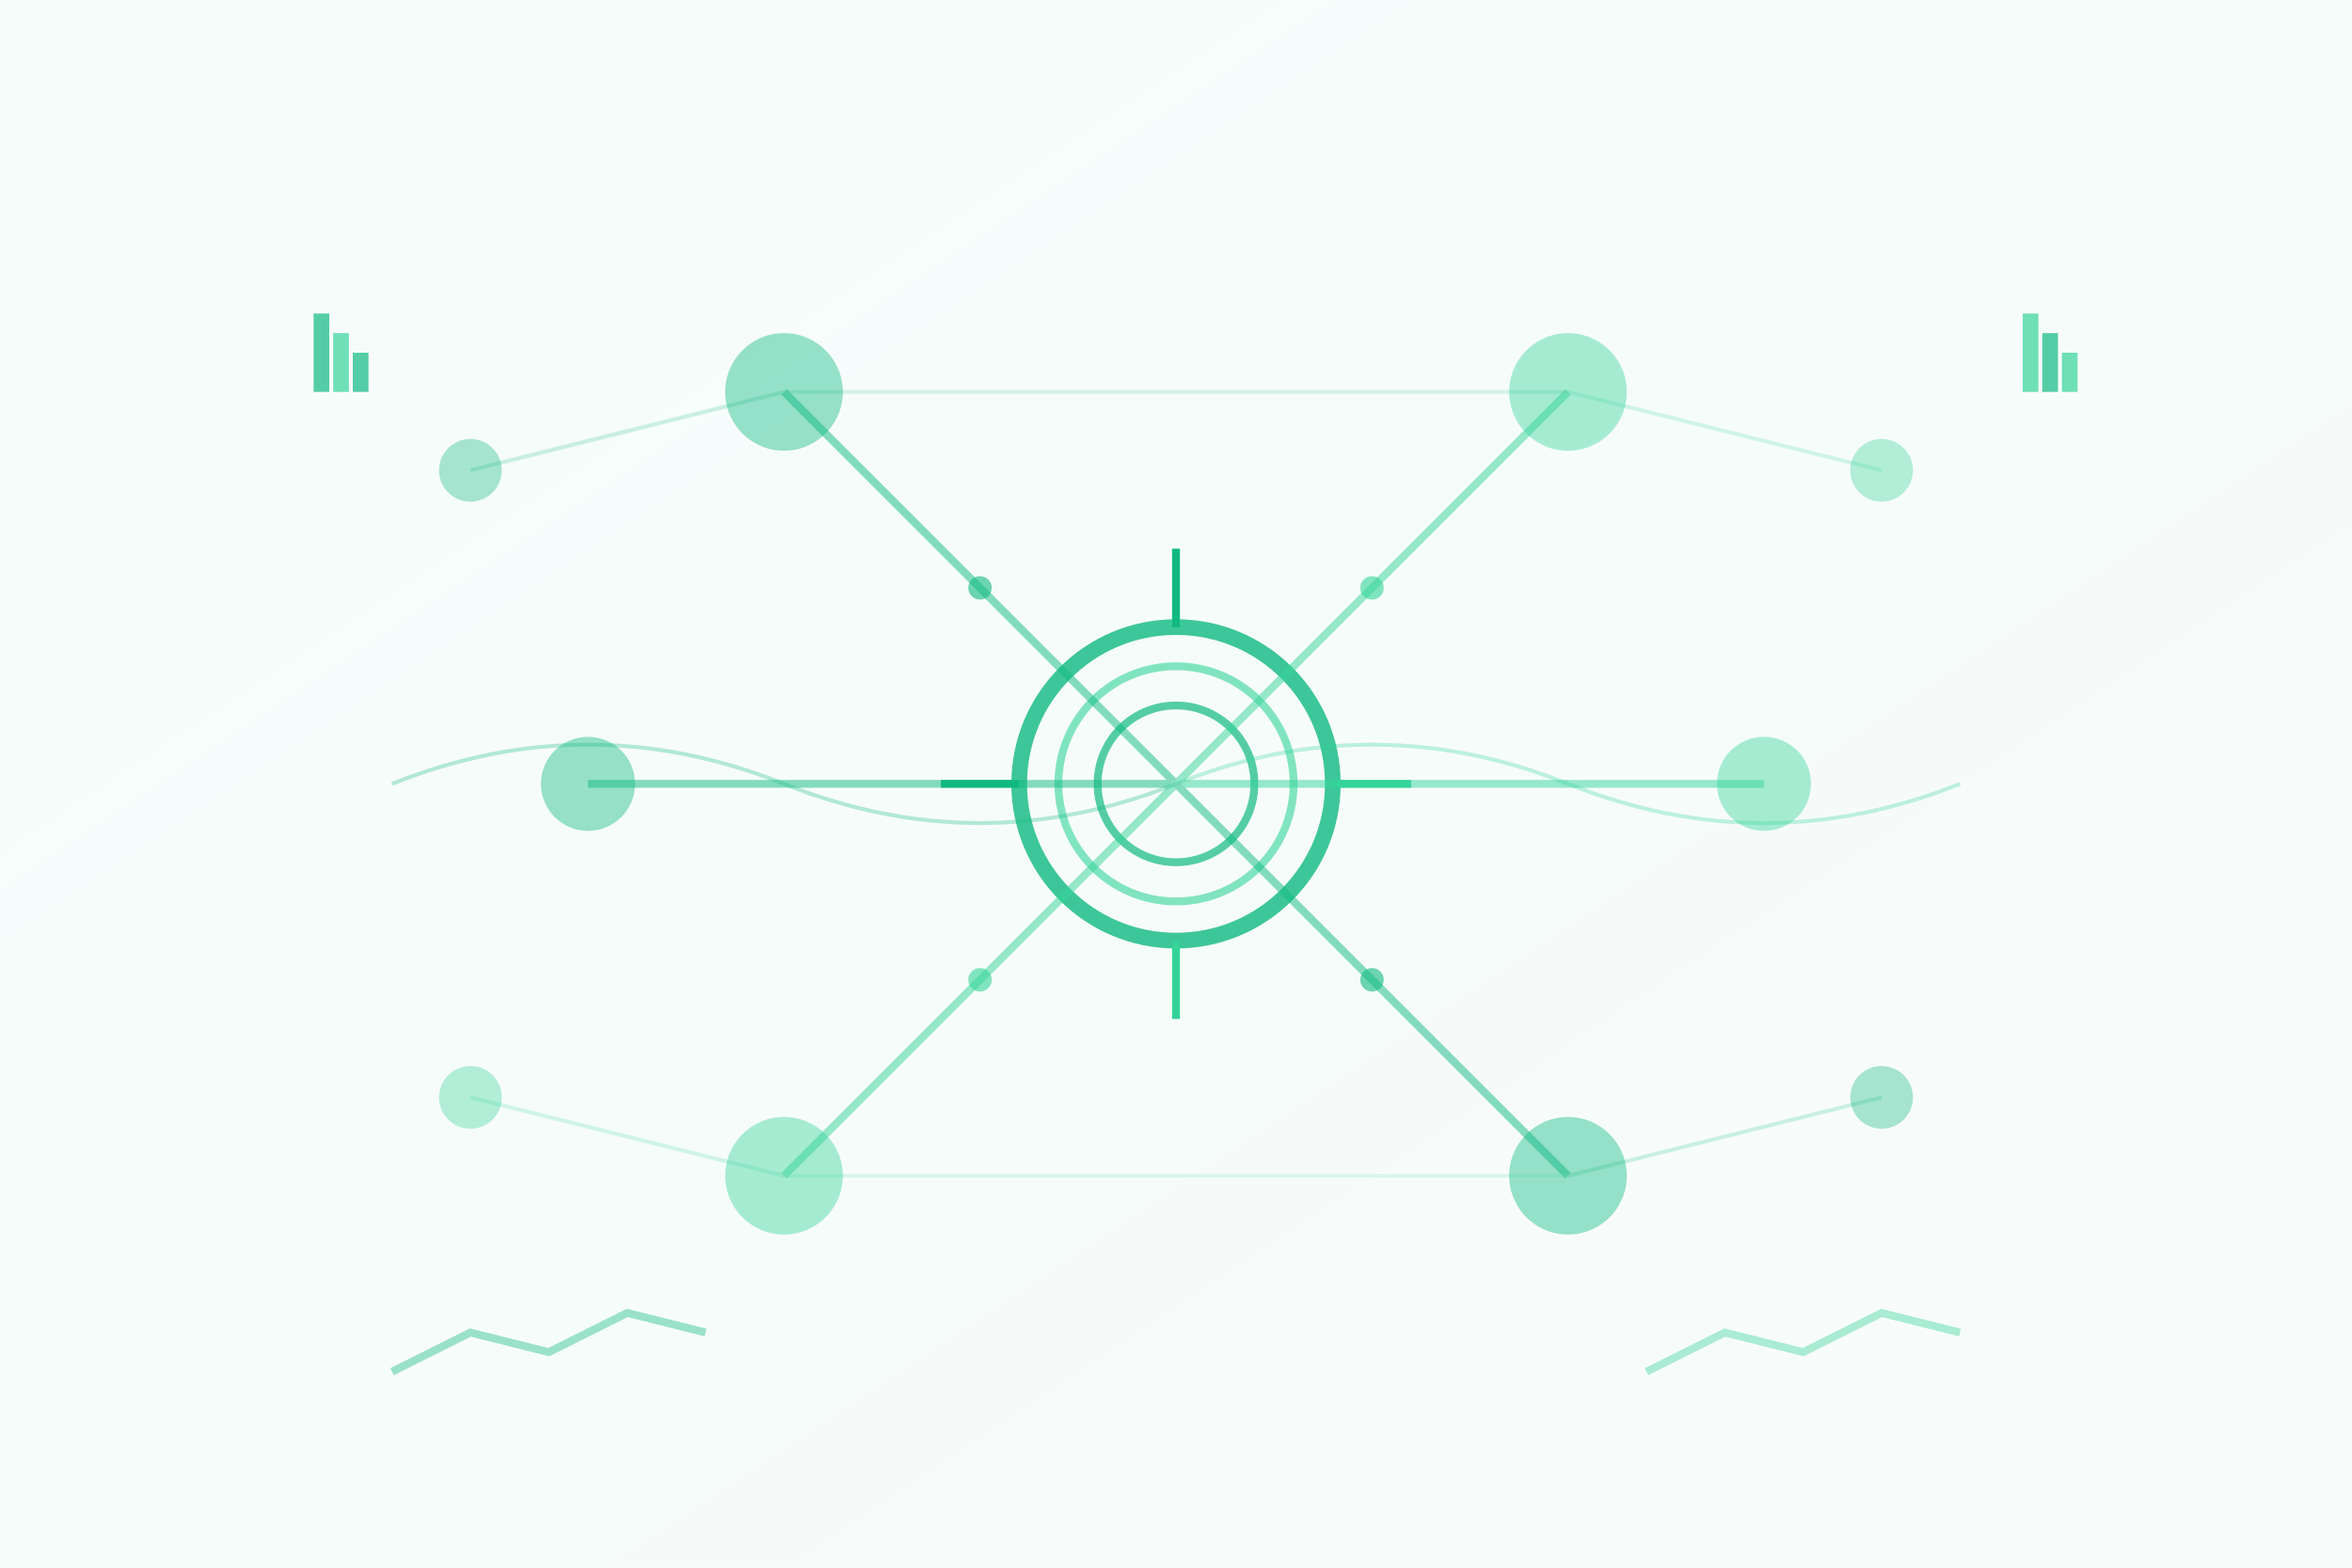 <svg width="600" height="400" viewBox="0 0 600 400" xmlns="http://www.w3.org/2000/svg">
  <defs>
    <linearGradient id="networkGradient1" x1="0%" y1="0%" x2="100%" y2="100%">
      <stop offset="0%" style="stop-color:#10B981;stop-opacity:0.8" />
      <stop offset="100%" style="stop-color:#059669;stop-opacity:0.6" />
    </linearGradient>
    <linearGradient id="networkGradient2" x1="0%" y1="0%" x2="100%" y2="100%">
      <stop offset="0%" style="stop-color:#34D399;stop-opacity:0.4" />
      <stop offset="100%" style="stop-color:#10B981;stop-opacity:0.2" />
    </linearGradient>
    <filter id="networkGlow">
      <feGaussianBlur stdDeviation="2" result="coloredBlur"/>
      <feMerge> 
        <feMergeNode in="coloredBlur"/>
        <feMergeNode in="SourceGraphic"/>
      </feMerge>
    </filter>
  </defs>
  
  <!-- Background -->
  <rect x="0" y="0" width="600" height="400" fill="url(#networkGradient1)" opacity="0.05"/>
  
  <!-- Central network hub -->
  <g filter="url(#networkGlow)">
    <circle cx="300" cy="200" r="40" fill="none" stroke="#10B981" stroke-width="4" opacity="0.8"/>
    <circle cx="300" cy="200" r="30" fill="none" stroke="#34D399" stroke-width="2" opacity="0.6"/>
    <circle cx="300" cy="200" r="20" fill="none" stroke="#10B981" stroke-width="2" opacity="0.7"/>
    
    <!-- Hub connections -->
    <line x1="300" y1="160" x2="300" y2="140" stroke="#10B981" stroke-width="2"/>
    <line x1="300" y1="240" x2="300" y2="260" stroke="#34D399" stroke-width="2"/>
    <line x1="260" y1="200" x2="240" y2="200" stroke="#10B981" stroke-width="2"/>
    <line x1="340" y1="200" x2="360" y2="200" stroke="#34D399" stroke-width="2"/>
  </g>
  
  <!-- Network nodes -->
  <g opacity="0.7">
    <!-- Top nodes -->
    <circle cx="200" cy="100" r="15" fill="#10B981" opacity="0.6"/>
    <circle cx="400" cy="100" r="15" fill="#34D399" opacity="0.6"/>
    
    <!-- Side nodes -->
    <circle cx="150" cy="200" r="12" fill="#10B981" opacity="0.6"/>
    <circle cx="450" cy="200" r="12" fill="#34D399" opacity="0.6"/>
    
    <!-- Bottom nodes -->
    <circle cx="200" cy="300" r="15" fill="#34D399" opacity="0.6"/>
    <circle cx="400" cy="300" r="15" fill="#10B981" opacity="0.6"/>
    
    <!-- Corner nodes -->
    <circle cx="120" cy="120" r="8" fill="#10B981" opacity="0.5"/>
    <circle cx="480" cy="120" r="8" fill="#34D399" opacity="0.5"/>
    <circle cx="120" cy="280" r="8" fill="#34D399" opacity="0.5"/>
    <circle cx="480" cy="280" r="8" fill="#10B981" opacity="0.5"/>
  </g>
  
  <!-- Network connections -->
  <g opacity="0.5">
    <!-- Primary connections -->
    <line x1="200" y1="100" x2="300" y2="200" stroke="#10B981" stroke-width="2"/>
    <line x1="400" y1="100" x2="300" y2="200" stroke="#34D399" stroke-width="2"/>
    <line x1="150" y1="200" x2="300" y2="200" stroke="#10B981" stroke-width="2"/>
    <line x1="450" y1="200" x2="300" y2="200" stroke="#34D399" stroke-width="2"/>
    <line x1="200" y1="300" x2="300" y2="200" stroke="#34D399" stroke-width="2"/>
    <line x1="400" y1="300" x2="300" y2="200" stroke="#10B981" stroke-width="2"/>
    
    <!-- Secondary connections -->
    <line x1="120" y1="120" x2="200" y2="100" stroke="#10B981" stroke-width="1" opacity="0.4"/>
    <line x1="480" y1="120" x2="400" y2="100" stroke="#34D399" stroke-width="1" opacity="0.4"/>
    <line x1="120" y1="280" x2="200" y2="300" stroke="#34D399" stroke-width="1" opacity="0.4"/>
    <line x1="480" y1="280" x2="400" y2="300" stroke="#10B981" stroke-width="1" opacity="0.4"/>
    
    <!-- Cross connections -->
    <line x1="200" y1="100" x2="400" y2="100" stroke="#10B981" stroke-width="1" opacity="0.3"/>
    <line x1="200" y1="300" x2="400" y2="300" stroke="#34D399" stroke-width="1" opacity="0.3"/>
  </g>
  
  <!-- Data flow indicators -->
  <g opacity="0.6">
    <!-- Data packets -->
    <circle cx="250" cy="150" r="3" fill="#10B981">
      <animate attributeName="opacity" values="0.6;0.2;0.6" dur="2s" repeatCount="indefinite"/>
    </circle>
    <circle cx="350" cy="150" r="3" fill="#34D399">
      <animate attributeName="opacity" values="0.6;0.2;0.6" dur="2.2s" repeatCount="indefinite"/>
    </circle>
    <circle cx="250" cy="250" r="3" fill="#34D399">
      <animate attributeName="opacity" values="0.6;0.2;0.6" dur="1.8s" repeatCount="indefinite"/>
    </circle>
    <circle cx="350" cy="250" r="3" fill="#10B981">
      <animate attributeName="opacity" values="0.6;0.2;0.6" dur="2.5s" repeatCount="indefinite"/>
    </circle>
  </g>
  
  <!-- Network status indicators -->
  <g opacity="0.7">
    <!-- Signal strength bars -->
    <rect x="80" y="80" width="4" height="20" fill="#10B981"/>
    <rect x="85" y="85" width="4" height="15" fill="#34D399"/>
    <rect x="90" y="90" width="4" height="10" fill="#10B981"/>
    
    <rect x="516" y="80" width="4" height="20" fill="#34D399"/>
    <rect x="521" y="85" width="4" height="15" fill="#10B981"/>
    <rect x="526" y="90" width="4" height="10" fill="#34D399"/>
  </g>
  
  <!-- Performance metrics -->
  <g opacity="0.4">
    <!-- Latency indicators -->
    <polyline points="100,350 120,340 140,345 160,335 180,340" fill="none" stroke="#10B981" stroke-width="2"/>
    <polyline points="420,350 440,340 460,345 480,335 500,340" fill="none" stroke="#34D399" stroke-width="2"/>
  </g>
  
  <!-- Network topology elements -->
  <g opacity="0.3">
    <!-- Mesh pattern -->
    <path d="M 100 200 Q 150 180 200 200 Q 250 220 300 200" fill="none" stroke="#10B981" stroke-width="1"/>
    <path d="M 300 200 Q 350 180 400 200 Q 450 220 500 200" fill="none" stroke="#34D399" stroke-width="1"/>
  </g>
</svg> 